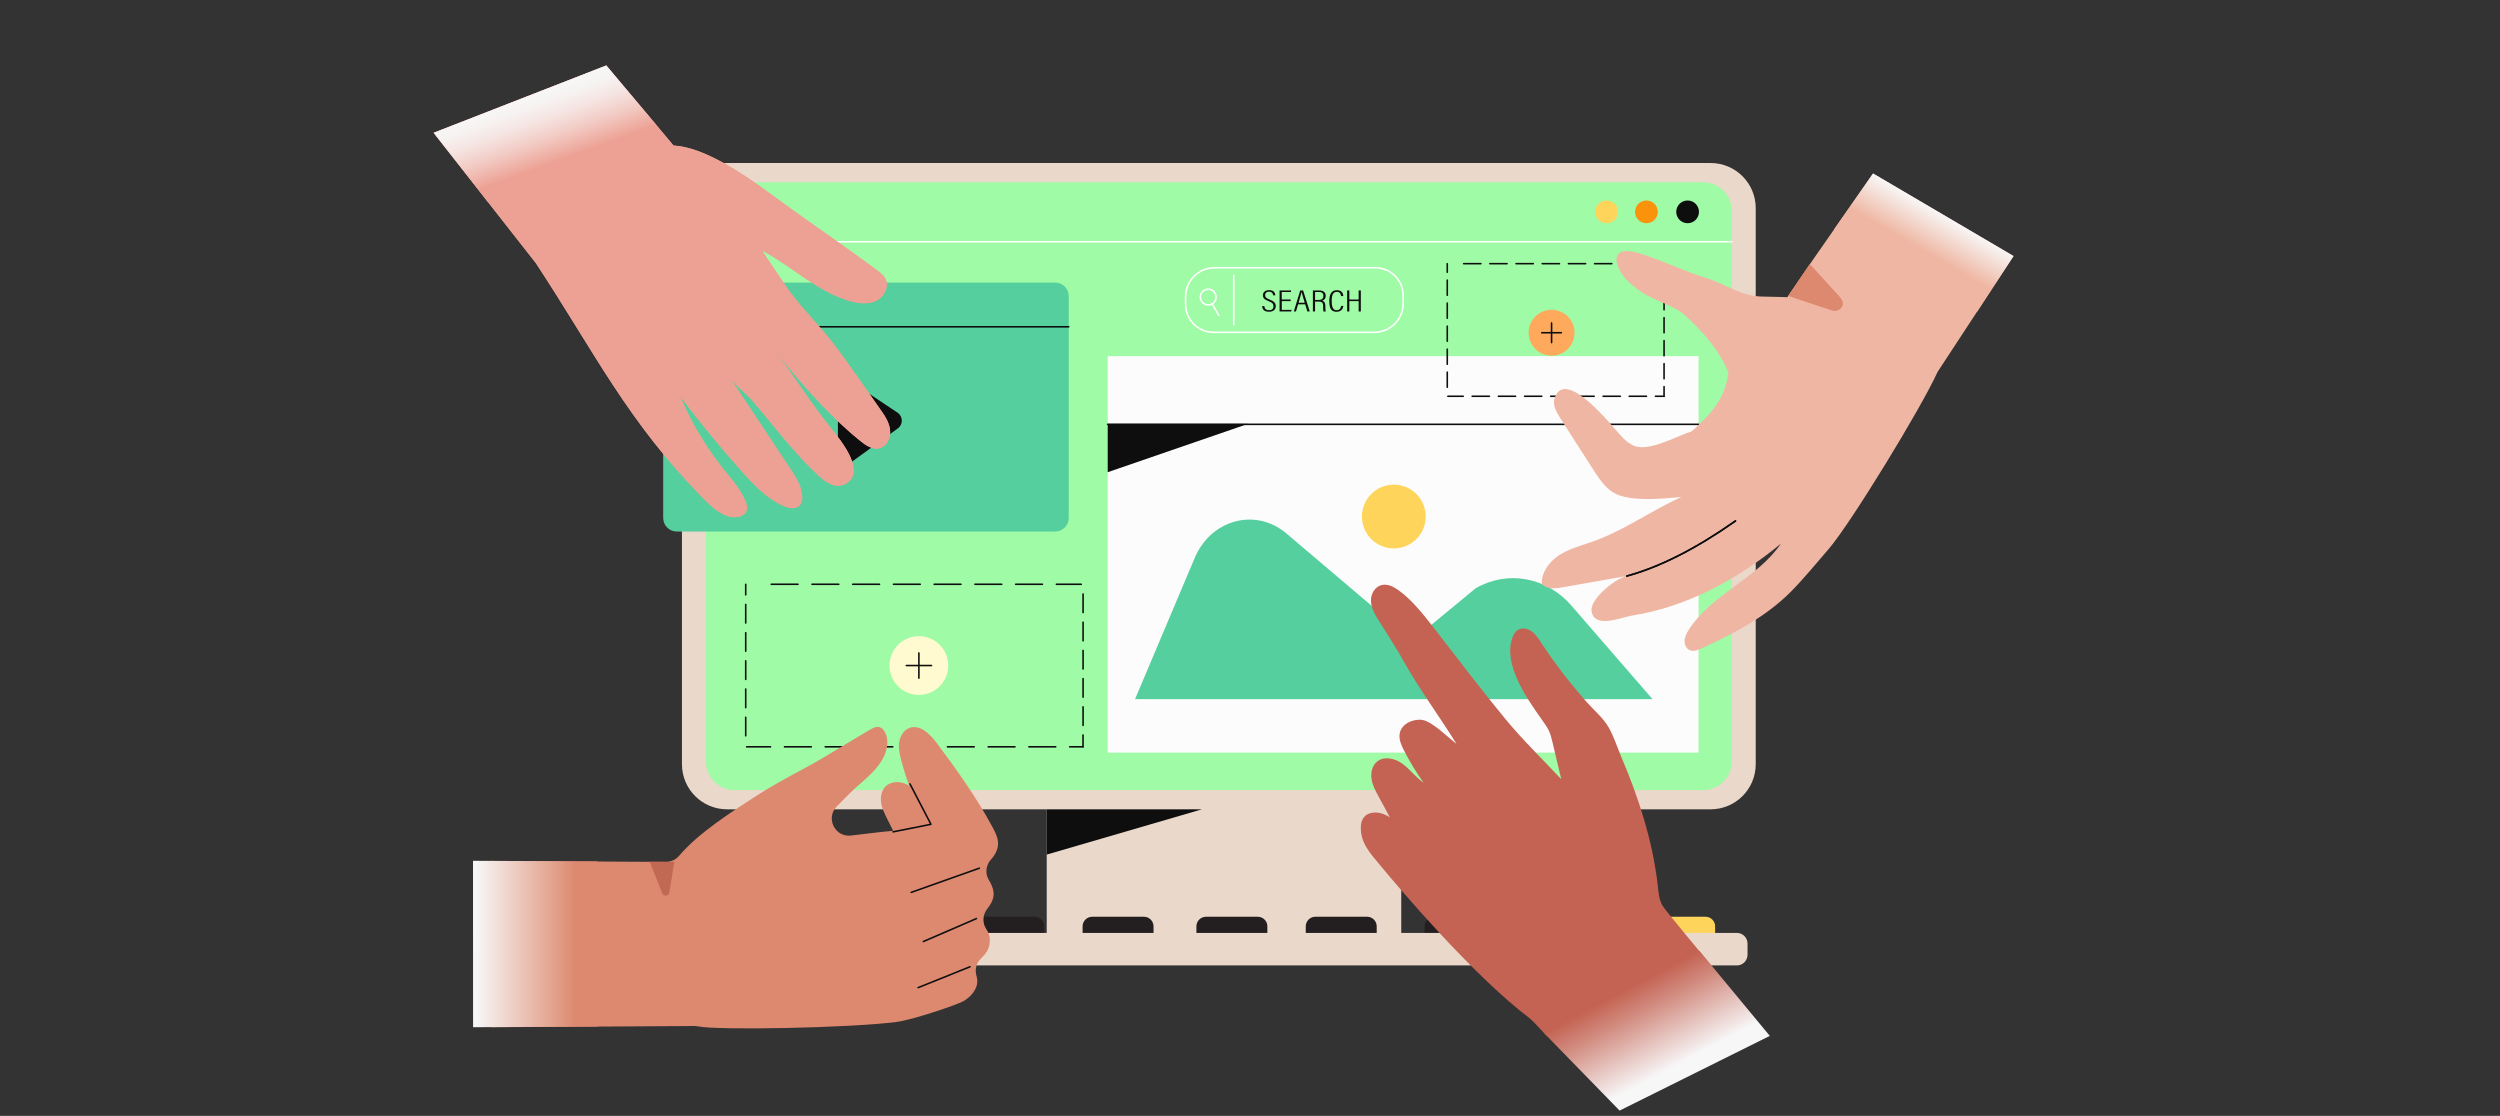 <?xml version="1.0" encoding="utf-8"?>
<!-- Generator: Adobe Illustrator 26.0.2, SVG Export Plug-In . SVG Version: 6.00 Build 0)  -->
<svg version="1.1" id="Layer_1" xmlns="http://www.w3.org/2000/svg" xmlns:xlink="http://www.w3.org/1999/xlink" x="0px" y="0px"
	 viewBox="0 0 4704.9 2100" style="enable-background:new 0 0 4704.9 2100;" xml:space="preserve">
<rect x="0" y="0" width="4704.9" height="2100" fill="#333333" stroke="none"/>
<style type="text/css">
	.st0{fill:#EAD8CA;}
	.st1{fill:#9FFBA5;}
	.st2{fill:#FCFCFC;}
	.st3{fill:#54CF9D;}
	.st4{fill:#FFD45A;}
	.st5{fill:none;stroke:#0E0E0F;stroke-width:3;stroke-linecap:round;stroke-linejoin:round;stroke-miterlimit:10;}
	.st6{fill:#0E0E0F;}
	.st7{fill:none;stroke:#FFFFFF;stroke-width:3;stroke-linecap:round;stroke-linejoin:round;stroke-miterlimit:10;}
	.st8{fill:#FA920B;}
	.st9{fill:#FFFACF;}
	.st10{fill:#FFA95C;}
	.st11{fill:#231F20;}
	.st12{fill:#FFC7DB;}
	.st13{fill:#EDA194;}
	.st14{fill:#EFB7A3;}
	.st15{fill:#DD896F;}
	.st16{fill:url(#SVGID_1_);}
	.st17{fill:#C46353;}
	.st18{fill:url(#SVGID_00000032646812051287611110000002265902088747903663_);}
	.st19{fill:url(#SVGID_00000083089125815073083020000015870893674019964546_);}
	.st20{fill:#C16952;}
	.st21{fill:url(#SVGID_00000034047464857508449700000008102366135708500370_);}
</style>
<g>
	<rect x="1969.9" y="1507.2" class="st0" width="667.2" height="250.2"/>
	<path class="st0" d="M3219.3,1523.1h-1851c-46.9,0-84.9-38-84.9-84.9V391.7c0-46.9,38-84.9,84.9-84.9h1851
		c46.9,0,84.9,38,84.9,84.9v1046.5C3304.2,1485.1,3266.2,1523.1,3219.3,1523.1z"/>
	<path class="st1" d="M3205.3,1486.9h-1823c-29.7,0-53.8-24.1-53.8-53.8V396.8c0-29.7,24.1-53.8,53.8-53.8h1823
		c29.7,0,53.8,24.1,53.8,53.8v1036.3C3259.1,1462.8,3235,1486.9,3205.3,1486.9z"/>
	<g>
		<rect x="2084.6" y="670.3" class="st2" width="1112.1" height="746.1"/>
		<path class="st3" d="M3110,1315.8h-973.9l112.3-265.8c30.6-72.5,114.9-95,172.5-46.1l237.3,201.4l118.9-98.2
			c59.9-34.5,133.4-21.2,180.1,32.5L3110,1315.8z"/>
		<circle class="st4" cx="2623.1" cy="972.1" r="60"/>
		<line class="st5" x1="2084.6" y1="798.6" x2="3196.7" y2="798.6"/>
		<polygon class="st6" points="2348.7,797.7 2084.6,888.7 2084.6,797.7 		"/>
	</g>
	<line class="st7" x1="1331.8" y1="455" x2="3259.1" y2="455"/>
	<circle class="st6" cx="3176" cy="398.7" r="21.4"/>
	<circle class="st8" cx="3098.5" cy="398.7" r="21.4"/>
	<circle class="st4" cx="3023.6" cy="398.7" r="21.4"/>
	<g>
		<g>
			<g>
				<line class="st5" x1="2038.2" y1="1405.5" x2="2038.2" y2="1383.3"/>
			</g>
			<g>
				<line class="st5" x1="2038.3" y1="1330.3" x2="2038.3" y2="1365.1"/>
			</g>
			<g>
				<line class="st5" x1="2038.3" y1="1277.2" x2="2038.3" y2="1312"/>
			</g>
			<g>
				<line class="st5" x1="2038.3" y1="1224.1" x2="2038.3" y2="1259"/>
			</g>
			<g>
				<line class="st5" x1="2038.3" y1="1171" x2="2038.3" y2="1205.9"/>
			</g>
			<g>
				<line class="st5" x1="2038.3" y1="1118" x2="2038.3" y2="1152.8"/>
			</g>
			<g>
				<line class="st5" x1="1988.1" y1="1099.6" x2="2034.8" y2="1099.6"/>
			</g>
			<g>
				<line class="st5" x1="1911.5" y1="1099.6" x2="1961.8" y2="1099.6"/>
			</g>
			<g>
				<line class="st5" x1="1834.8" y1="1099.6" x2="1885.2" y2="1099.6"/>
			</g>
			<g>
				<line class="st5" x1="1758.1" y1="1099.6" x2="1808.5" y2="1099.6"/>
			</g>
			<g>
				<line class="st5" x1="1681.5" y1="1099.6" x2="1731.8" y2="1099.6"/>
			</g>
			<g>
				<line class="st5" x1="1604.8" y1="1099.6" x2="1655.2" y2="1099.6"/>
			</g>
			<g>
				<line class="st5" x1="1528.2" y1="1099.6" x2="1578.5" y2="1099.6"/>
			</g>
			<g>
				<line class="st5" x1="1451.5" y1="1099.6" x2="1501.8" y2="1099.6"/>
			</g>
			<g>
				<line class="st5" x1="1403.4" y1="1119.4" x2="1403.4" y2="1099.7"/>
			</g>
			<g>
				<line class="st5" x1="1403.4" y1="1172.4" x2="1403.4" y2="1137.6"/>
			</g>
			<g>
				<line class="st5" x1="1403.4" y1="1225.5" x2="1403.4" y2="1190.7"/>
			</g>
			<g>
				<line class="st5" x1="1403.4" y1="1278.6" x2="1403.4" y2="1243.7"/>
			</g>
			<g>
				<line class="st5" x1="1403.4" y1="1331.7" x2="1403.4" y2="1296.8"/>
			</g>
			<g>
				<line class="st5" x1="1403.4" y1="1384.7" x2="1403.4" y2="1349.9"/>
			</g>
			<g>
				<line class="st5" x1="1450.1" y1="1405.5" x2="1405.2" y2="1405.5"/>
			</g>
			<g>
				<line class="st5" x1="1526.8" y1="1405.5" x2="1476.4" y2="1405.5"/>
			</g>
			<g>
				<line class="st5" x1="1603.4" y1="1405.5" x2="1553.1" y2="1405.5"/>
			</g>
			<g>
				<line class="st5" x1="1680.1" y1="1405.5" x2="1629.8" y2="1405.5"/>
			</g>
			<g>
				<line class="st5" x1="1756.8" y1="1405.5" x2="1706.4" y2="1405.5"/>
			</g>
			<g>
				<line class="st5" x1="1833.4" y1="1405.5" x2="1783.1" y2="1405.5"/>
			</g>
			<g>
				<line class="st5" x1="1910.1" y1="1405.5" x2="1859.8" y2="1405.5"/>
			</g>
			<g>
				<line class="st5" x1="1986.8" y1="1405.5" x2="1936.4" y2="1405.5"/>
			</g>
			<g>
				<line class="st5" x1="2038.2" y1="1405.5" x2="2013.1" y2="1405.5"/>
			</g>
		</g>
		<g>
			<circle class="st9" cx="1729.3" cy="1252.5" r="55.3"/>
			<g>
				<line class="st5" x1="1729.3" y1="1228.9" x2="1729.3" y2="1276.2"/>
				<line class="st5" x1="1705.7" y1="1252.5" x2="1753" y2="1252.5"/>
			</g>
		</g>
	</g>
	<g>
		<g>
			<g>
				<line class="st5" x1="3131.7" y1="745.8" x2="3131.7" y2="727.7"/>
			</g>
			<g>
				<line class="st5" x1="3131.7" y1="684.4" x2="3131.7" y2="712.8"/>
			</g>
			<g>
				<line class="st5" x1="3131.7" y1="641.1" x2="3131.7" y2="669.5"/>
			</g>
			<g>
				<line class="st5" x1="3131.7" y1="597.8" x2="3131.7" y2="626.2"/>
			</g>
			<g>
				<line class="st5" x1="3131.7" y1="554.5" x2="3131.7" y2="582.9"/>
			</g>
			<g>
				<line class="st5" x1="3131.7" y1="511.2" x2="3131.7" y2="539.6"/>
			</g>
			<g>
				<line class="st5" x1="3099.5" y1="496.2" x2="3129.5" y2="496.2"/>
			</g>
			<g>
				<line class="st5" x1="3050.2" y1="496.2" x2="3082.6" y2="496.2"/>
			</g>
			<g>
				<line class="st5" x1="3000.9" y1="496.2" x2="3033.3" y2="496.2"/>
			</g>
			<g>
				<line class="st5" x1="2951.7" y1="496.2" x2="2984" y2="496.2"/>
			</g>
			<g>
				<line class="st5" x1="2902.4" y1="496.2" x2="2934.8" y2="496.2"/>
			</g>
			<g>
				<line class="st5" x1="2853.1" y1="496.2" x2="2885.5" y2="496.2"/>
			</g>
			<g>
				<line class="st5" x1="2803.9" y1="496.2" x2="2836.2" y2="496.2"/>
			</g>
			<g>
				<line class="st5" x1="2754.6" y1="496.2" x2="2787" y2="496.2"/>
			</g>
			<g>
				<line class="st5" x1="2723.7" y1="512.3" x2="2723.7" y2="496.3"/>
			</g>
			<g>
				<line class="st5" x1="2723.7" y1="555.6" x2="2723.7" y2="527.2"/>
			</g>
			<g>
				<line class="st5" x1="2723.7" y1="598.9" x2="2723.7" y2="570.5"/>
			</g>
			<g>
				<line class="st5" x1="2723.7" y1="642.2" x2="2723.7" y2="613.8"/>
			</g>
			<g>
				<line class="st5" x1="2723.7" y1="685.5" x2="2723.7" y2="657.1"/>
			</g>
			<g>
				<line class="st5" x1="2723.7" y1="728.8" x2="2723.7" y2="700.4"/>
			</g>
			<g>
				<line class="st5" x1="2753.7" y1="745.8" x2="2724.9" y2="745.8"/>
			</g>
			<g>
				<line class="st5" x1="2803" y1="745.8" x2="2770.6" y2="745.8"/>
			</g>
			<g>
				<line class="st5" x1="2852.2" y1="745.8" x2="2819.9" y2="745.8"/>
			</g>
			<g>
				<line class="st5" x1="2901.5" y1="745.8" x2="2869.2" y2="745.8"/>
			</g>
			<g>
				<line class="st5" x1="2950.8" y1="745.8" x2="2918.4" y2="745.8"/>
			</g>
			<g>
				<line class="st5" x1="3000.1" y1="745.8" x2="2967.7" y2="745.8"/>
			</g>
			<g>
				<line class="st5" x1="3049.3" y1="745.8" x2="3017" y2="745.8"/>
			</g>
			<g>
				<line class="st5" x1="3098.6" y1="745.8" x2="3066.2" y2="745.8"/>
			</g>
			<g>
				<line class="st5" x1="3131.7" y1="745.8" x2="3115.5" y2="745.8"/>
			</g>
		</g>
		<g>
			<circle class="st10" cx="2920" cy="626.2" r="43.2"/>
			<g>
				<line class="st5" x1="2920" y1="607.8" x2="2920" y2="644.7"/>
				<line class="st5" x1="2901.5" y1="626.2" x2="2938.4" y2="626.2"/>
			</g>
		</g>
	</g>
	<g>
		<path class="st7" d="M2586.4,625.4h-302.6c-29,0-52.5-23.5-52.5-52.5v-14.7c0-30,24.3-54.3,54.3-54.3h302.6
			c29,0,52.5,23.5,52.5,52.5v14.7C2640.7,601.1,2616.4,625.4,2586.4,625.4z"/>
		<line class="st7" x1="2321.9" y1="518.4" x2="2321.9" y2="611"/>
		<g>
			<circle class="st7" cx="2273.8" cy="559.1" r="14.8"/>
			<line class="st7" x1="2281.1" y1="571.9" x2="2293.7" y2="593.3"/>
		</g>
		<g>
			<path class="st6" d="M2379.4,576.1c0.4,4.4,3.1,7.7,8.8,7.7c5.5,0,8.4-2.3,8.4-7.5c0-4.5-2.1-6.8-9-9.5
				c-7.5-2.9-10.9-5.6-10.9-11.3c0-5.1,4.1-9.5,11.8-9.5c8.9,0,11.4,5.3,11.6,9.8h-4.1c-0.2-1.8-1-6.8-7.7-6.8
				c-5.2,0-7.4,2.9-7.4,6.3c0,4.1,2.3,6.1,8.6,8.5c8.5,3.3,11.4,6.7,11.4,12.3c0,6.3-4.2,10.6-12.8,10.6c-9.3,0-12.5-5-12.9-10.7
				H2379.4z"/>
			<path class="st6" d="M2429,566.7h-16.7v16.5h18.4l-0.6,3h-22v-39.6h21.6v3h-17.5v14h16.7V566.7z"/>
			<path class="st6" d="M2443,572.7l-4,13.5h-4.1c0,0,12.1-39.6,12.1-39.6h5.4l12.5,39.6h-4.5l-4.1-13.5H2443z M2455.4,569.7
				c-3.2-10.5-5.2-17-5.8-19.9h-0.2c-0.7,3.4-2.9,10.9-5.5,19.9H2455.4z"/>
			<path class="st6" d="M2474.9,567.5v18.7h-4.1v-39.6h12c8,0,12.1,3.8,12.1,10c0,6-3.5,8.5-6.7,9.4c4.8,1.3,6.1,4.7,6.1,10.2v1.6
				c0,3.4,0.1,6.4,0.7,8.5h-4.2c-0.7-1.8-0.7-5.5-0.7-8.6v-1.3c0-5.8-1.4-8.8-8.5-8.8H2474.9z M2474.9,564.5h7.1
				c6.2,0,8.6-3.1,8.6-7.9c0-4.2-2.4-7.1-8.2-7.1h-7.5V564.5z"/>
			<path class="st6" d="M2528.1,575.5c-0.2,2.4-1.6,11.3-12.9,11.3c-12.8,0-13.5-11.6-13.5-20.7c0-11,3.5-20,14.2-20
				c11.4,0,12,8.9,12.1,11.1h-4.2c-0.1-1.3-0.5-8-7.9-8c-8.6,0-9.7,9.7-9.7,16.9c0,8.7,1.2,17.7,9.3,17.7c7.1,0,8.3-6.1,8.5-8.2
				H2528.1z"/>
			<path class="st6" d="M2535.3,546.6h4.1v17.1h17.5v-17.1h4.1v39.6h-4.1v-19.5h-17.5v19.5h-4.1V546.6z"/>
		</g>
	</g>
	<polygon class="st6" points="2262,1523.1 1969.9,1608.3 1969.9,1523.1 	"/>
	<g>
		<g>
			<path class="st11" d="M1732.9,1778.1h-97.5c-9.9,0-18-8.1-18-18v-16.8c0-9.9,8.1-18,18-18h97.5c9.9,0,18,8.1,18,18v16.8
				C1750.9,1770.1,1742.8,1778.1,1732.9,1778.1z"/>
			<path class="st12" d="M1527,1778.1h-97.5c-9.9,0-18-8.1-18-18v-16.8c0-9.9,8.1-18,18-18h97.5c9.9,0,18,8.1,18,18v16.8
				C1545,1770.1,1537,1778.1,1527,1778.1z"/>
			<path class="st11" d="M1947.1,1778.1h-97.5c-9.9,0-18-8.1-18-18v-16.8c0-9.9,8.1-18,18-18h97.5c9.9,0,18,8.1,18,18v16.8
				C1965.1,1770.1,1957,1778.1,1947.1,1778.1z"/>
			<path class="st11" d="M2152.9,1778.1h-97.5c-9.9,0-18-8.1-18-18v-16.8c0-9.9,8.1-18,18-18h97.5c9.9,0,18,8.1,18,18v16.8
				C2170.9,1770.1,2162.9,1778.1,2152.9,1778.1z"/>
			<path class="st11" d="M2367.1,1778.1h-97.5c-9.9,0-18-8.1-18-18v-16.8c0-9.9,8.1-18,18-18h97.5c9.9,0,18,8.1,18,18v16.8
				C2385.1,1770.1,2377,1778.1,2367.1,1778.1z"/>
			<path class="st11" d="M2572.9,1778.1h-97.5c-9.9,0-18-8.1-18-18v-16.8c0-9.9,8.1-18,18-18h97.5c9.9,0,18,8.1,18,18v16.8
				C2590.9,1770.1,2582.9,1778.1,2572.9,1778.1z"/>
			<path class="st11" d="M2796.4,1778.1h-97.5c-9.9,0-18-8.1-18-18v-16.8c0-9.9,8.1-18,18-18h97.5c9.9,0,18,8.1,18,18v16.8
				C2814.4,1770.1,2806.3,1778.1,2796.4,1778.1z"/>
			<path class="st11" d="M2989.4,1778.1h-97.5c-9.9,0-18-8.1-18-18v-16.8c0-9.9,8.1-18,18-18h97.5c9.9,0,18,8.1,18,18v16.8
				C3007.4,1770.1,2999.3,1778.1,2989.4,1778.1z"/>
			<path class="st4" d="M3209.8,1778.1h-97.5c-9.9,0-18-8.1-18-18v-16.8c0-9.9,8.1-18,18-18h97.5c9.9,0,18,8.1,18,18v16.8
				C3227.8,1770.1,3219.7,1778.1,3209.8,1778.1z"/>
		</g>
		<path class="st0" d="M3268.7,1816.9H1340.9c-11.1,0-20.1-9-20.1-20.1v-21c0-11.1,9-20.1,20.1-20.1h1927.8c11.1,0,20.1,9,20.1,20.1
			v21C3288.8,1807.9,3279.8,1816.9,3268.7,1816.9z"/>
	</g>
	<g>
		<path class="st3" d="M2011.3,557.3v417.5c0,14.1-11.4,25.5-25.5,25.5h-712.2c-14.1,0-25.5-11.4-25.5-25.5V557.3
			c0-14.1,11.4-25.5,25.5-25.5h712.2C1999.9,531.9,2011.3,543.3,2011.3,557.3z"/>
		<path class="st6" d="M1576.9,735.5v117.2c0,14.7,16.7,23.2,28.6,14.6l84.2-61.1c10.2-7.4,9.9-22.6-0.6-29.6l-84.2-56.2
			C1592.9,712.5,1576.9,721.1,1576.9,735.5z"/>
		<line class="st5" x1="1248.2" y1="615" x2="2011.3" y2="615"/>
	</g>
	<g>
		<path class="st13" d="M1668.8,533.3c1.1,12.8-7.5,26.5-19.5,32.5c-15.2,7.5-33.3,5.4-49.6,0.8c-59.9-16.8-106.4-63.1-161.1-92.7
			c-1.5-0.8-3.1-1.6-4.7-2.5c15.6,23.2,31,46.6,46.9,69.6c25.4,36.8,57.3,66.9,84.4,101.7c31.5,40.5,60.7,84.4,90.6,126.5
			c8.6,12.1,17.4,24.8,19.2,39.5c1.9,14.7-5.9,31.7-20.3,35c-13,3-25.5-5.7-35.9-14.1c-60-48.6-118.2-115.4-164.5-175.1
			c37.6,49.9,71.2,103.7,110,151.9c17.6,21.9,68.8,83.4,25.4,105c-8.2,4.1-18.1,3.2-26.6-0.4c-8.4-3.6-15.5-9.6-22.3-15.8
			c-30.2-27.7-57.6-60-83.6-91.6c-13.6-16.6-27-33.3-41.1-49.5c-13-14.9-32.8-28.9-43.5-45c38.3,57.8,76.6,115.7,114.9,173.5
			c10.4,15.7,21.1,32.3,22.2,51c0.4,6.4-0.6,13.5-5.2,18c-7.2,7.2-19.4,4.9-28.8,1c-31.2-13.2-55.5-38.6-78.1-63.9
			c-41.3-46-80.6-93.8-117.8-143.1c21.2,50.1,49.4,97.2,83.5,139.6c14.8,18.5,31.1,36.5,39.8,58.5c2,5.1,3.6,10.6,2.2,15.9
			c-2.9,11.4-17.5,15.4-29.1,13.3c-20.4-3.7-36.6-18.8-51.2-33.6c-143.6-145.1-205.1-274.9-316.5-444.1L816.1,249.9L1141,123.2
			l95.5,113.7l30.3,36.1l0.8,0.9c56.5,2.8,131.7,53.2,183.8,92c51.2,37.9,103.3,73.4,154.9,110.5c15.3,11,30.5,22.1,45.6,33.4
			c5.2,4,10.7,8,13.9,13.7C1667.5,526.6,1668.5,529.9,1668.8,533.3z"/>
	</g>
	<g>
		<g>
			<path class="st14" d="M3789.4,481.9L3525,326.5L3406,497.3l-40.5,59.5l-1.7,2.5c0,0-20.1-0.7-47.8-1.2
				c-41.8-0.9-68.4-24.1-106.5-35.5c-43.1-12.8-83.2-33.8-126.2-46.5c-30.8-9.1-52.9-1.7-34.6,33.4c8.1,15.6,23.3,27.7,37.1,37.9
				c24.4,18,62.9,26.1,84.4,45.4c37.4,33.7,67.1,69.3,82.6,108.5c-6.5,49.8-31.9,76.6-69.1,110.4c-27.6,8.9-71.4,33.6-100.2,29.5
				c-14-2-25.1-12.5-34.7-23c-15.3-16.8-102.7-127.1-123-69.6c-4.6,13.1,3.2,27,10.8,38.6c18.5,28.7,36.5,57.7,55.2,86.3
				c15.2,23.1,29.4,50.5,57.4,59.3c33.8,10.6,80.6,5.6,115.3,2.5c-59,26.4-110.1,64.9-172.3,85.7c-20.3,6.8-41.2,12.7-59,24.6
				c-17.8,11.9-32.2,31.2-31.7,52.6c7.9,11,24.3,9.8,37.6,7.4c40.8-7.2,81.7-14.4,122.5-21.6c-19.8,3.5-69.8,42.8-66.4,66.1
				c5,34.3,57.2,11.4,76.7,8.3c103-16.1,199.9-69.2,279.7-135.3c-44.5,65.8-130.3,94.8-173.1,161.6c-4,6.2-7.6,13-8.2,20.4
				c-0.5,7.4,2.8,15.5,9.6,18.5c7.1,3.1,15.3-0.1,22.3-3.3c60.4-27.7,121.1-59.3,168.3-106.9c24.9-25.1,47.7-53.5,70.8-80
				c40.8-47,175.3-267.1,205-333.3L3789.4,481.9z"/>
			<g>
				<path class="st5" d="M3061.6,1084.1c60.6-16.5,128.4-50.2,204.5-103.7"/>
				<path class="st15" d="M3463.1,559.9l-57.1-62.6l-40.5,59.5l81,26.8C3463.1,589.1,3474.7,572.6,3463.1,559.9z"/>
			</g>
		</g>
		<g>
			<g>
				<g>
					<path class="st5" d="M3061.6,1084.1c60.6-16.5,128.4-50.2,204.5-103.7"/>
					<path class="st15" d="M3463.1,559.9l-57.1-62.6l-40.5,59.5l81,26.8C3463.1,589.1,3474.7,572.6,3463.1,559.9z"/>
				</g>
				<linearGradient id="SVGID_1_" gradientUnits="userSpaceOnUse" x1="3588.979" y1="511.444" x2="3653.053" y2="400.466">
					<stop  offset="0.391" style="stop-color:#EFB7A3"/>
					<stop  offset="1" style="stop-color:#F7F7F7"/>
				</linearGradient>
				<polygon class="st16" points="3789.4,481.9 3525,326.5 3451.4,432 3720.3,587.3 				"/>
			</g>
		</g>
	</g>
	<g>
		<path class="st17" d="M3220.5,1817.1l-309.7,132.4c-16.6-18.1-28.1-30.1-31.6-32.8c-108.3-81.6-250.6-250.6-280.3-286.5
			c-19.1-23.2-39.6-43.6-37.8-75.8c1.7-29.9,34.6-30.5,54.5-16c-6.6-13.2-13.9-26-21-39c-5.7-10.5-11.5-21.3-13.4-33.2
			c-1.8-11.9,1-25.2,10.3-32.8c13.5-11.2,34.4-6.1,48.5,4.4c14.1,10.4,24.5,25.2,39,35.2c-13.7-19.4-26.1-39.8-36.9-61
			c-5-9.8-9.9-20.7-7.9-31.6c3.2-18,24.5-28,42.6-25.5c18.1,2.5,49.7,34,64.2,45c-27.6-44.9-73.9-109.1-99.2-155.3
			c-11.7-21.3-25.2-41.5-37.9-62.3c-11.1-18.3-29.8-40.9-21.9-63.6c2.9-8.3,9.5-15.4,18-17.6c10.6-2.7,21.6,2.4,30.6,8.7
			c25.2,17.7,46.9,44.9,65.7,69.1c45,58,89.3,116.6,136,173.3c33.5,40.7,70,75.8,105.9,114.2c-5.4-22.9-10.9-45.9-16.3-68.8
			c-1.8-7.6-3.6-15.2-6.9-22.3c-3.6-7.7-8.8-14.6-13.7-21.5c-27.6-39.2-72.6-102.5-55.3-152.9c2.1-6.1,5.3-12.1,10.7-15.5
			c2.7-1.6,5.7-2.5,8.7-2.6c5.9-0.3,12.1,1.8,17,5.3c7.5,5.3,12.6,13.2,17.6,20.8c6.7,10.3,13.7,20.4,20.8,30.4
			c20.3,28.5,42.2,56,65.5,82.2c13.6,15.3,30.8,29.5,40.9,47c9.7,16.8,16.4,37.9,24,55.9c32.8,77,58.8,157.4,68.5,240.8
			c1.5,12.9,2.2,26.4,8.3,38C3131,1708.4,3139.4,1719.4,3220.5,1817.1z"/>
		<g>
			
				<linearGradient id="SVGID_00000019637165827121545040000014609014951428104589_" gradientUnits="userSpaceOnUse" x1="3070.501" y1="1856.662" x2="3166.33" y2="2036.89">
				<stop  offset="0" style="stop-color:#C46353"/>
				<stop  offset="0.234" style="stop-color:#D1897D"/>
				<stop  offset="0.758" style="stop-color:#F2E8E7"/>
				<stop  offset="0.836" style="stop-color:#F7F7F7"/>
			</linearGradient>
			<path style="fill:url(#SVGID_00000019637165827121545040000014609014951428104589_);" d="M3330.7,1949.5
				c-41.3-49.8-92.3-111.4-132.9-160.5l-291.3,155.9c1.4,1.5,140,143.6,141.5,145.2L3330.7,1949.5z"/>
		</g>
	</g>
	<g>
		<path class="st15" d="M1779,1573.1c-11.7-24.9-26.2-48.5-43.2-70.2c-8.4-10.8-17.9-21.4-30.3-27.2c-12.4-5.7-28.6-5.5-38.5,4
			c-8.1,7.7-10.4,20-8.7,31.1c1.7,11.1,6.8,21.3,11.8,31.2c6.6,13.1,13.3,26.3,19.9,39.4C1718.7,1588.9,1751.9,1584.8,1779,1573.1z"
			/>
		<path class="st15" d="M924.8,1933.2l381.9-2.3c2.3,0,4.6,0.2,6.8,0.7c37,7.6,284,3.2,373.4-8.3c31.2-4,114.4-32.4,125.9-39
			c11.5-6.6,21.5-16.7,25.3-29.4c1.7-5.8,1.5-12.1-0.3-18c-3.7-12-0.5-24.9,8.7-33.4c7.9-7.4,14.1-15.9,15.7-26.7
			c1.8-12.1-0.7-20.4-5.9-28c-8.2-12-7-28,2.2-39.2c7.2-8.9,12.2-19,11.4-29.5c-0.5-6.8-3.1-13.3-6.3-19.4c-0.9-1.7-1.8-3.3-2.8-4.9
			c-7.3-12.2-5.4-27.9,4.3-38.4c6.7-7.2,11.5-15.7,12.9-25.4c1.7-12.2-4-24-9.8-34.8c-30.2-56-67.2-108-105.4-159
			c-12.5-16.7-31.4-35.4-51-28.3c-11.1,4-18,15.6-19.6,27.2c-1.6,11.6,1.1,23.4,4.1,34.8c8.9,32.7,17.6,57.8,30.3,83.3
			c10.2,20.5-3.5,44.9-26.4,46.7c-27.7,2.1-62.2,5.9-98.2,10.5c-30.5,4-48.8-32.7-27.3-54.7c15.1-15.4,28.6-28.9,35-34.7
			c20.5-18.4,43.6-35.8,54.9-61.8c6.1-14,8-31,0.3-44.2c-2.1-3.5-5-6.8-8.8-8.2c-6.4-2.3-13.2,1.2-19.1,4.6
			c-40.7,23.4-80.2,49.5-121.4,71.6c-33.7,18-65.9,35.5-95.9,55.1c-40.9,26.7-105.4,67.4-141.6,110.4c-6.2,7.4-15.3,11.6-24.9,11.6
			l-328.4-1.9L924.8,1933.2z"/>
		
			<linearGradient id="SVGID_00000165206929917912957020000001203492769976463239_" gradientUnits="userSpaceOnUse" x1="1124.661" y1="1776.575" x2="890.243" y2="1776.575">
			<stop  offset="0.176" style="stop-color:#DD896F"/>
			<stop  offset="0.977" style="stop-color:#F7F7F7"/>
		</linearGradient>
		<polygon style="fill:url(#SVGID_00000165206929917912957020000001203492769976463239_);" points="1124.7,1621.1 890.2,1620 
			890.3,1933.2 1124.7,1931.9 		"/>
		<g>
			<line class="st5" x1="1843" y1="1633.9" x2="1714.9" y2="1679.4"/>
			<line class="st5" x1="1837.6" y1="1728.7" x2="1737.8" y2="1771.9"/>
			<line class="st5" x1="1825.5" y1="1819.4" x2="1727.9" y2="1858.7"/>
			<polyline class="st5" points="1680.8,1565.5 1752,1551.3 1712.6,1475.4 			"/>
		</g>
		<path class="st20" d="M1269,1621.9l-9.3,57.8c-1.1,7-10.8,8.1-13.4,1.5l-23.7-59.6L1269,1621.9z"/>
	</g>
	<g>
		<path class="st13" d="M1668.8,533.3c1.1,12.8-7.5,26.5-19.5,32.5c-15.2,7.5-33.3,5.4-49.6,0.8c-59.9-16.8-106.4-63.1-161.1-92.7
			c-1.5-0.8-3.1-1.6-4.7-2.5c15.6,23.2,31,46.6,46.9,69.6c25.4,36.8,57.3,66.9,84.4,101.7c31.5,40.5,60.7,84.4,90.6,126.5
			c8.6,12.1,17.4,24.8,19.2,39.5c1.9,14.7-5.9,31.7-20.3,35c-13,3-25.5-5.7-35.9-14.1c-60-48.6-118.2-115.4-164.5-175.1
			c37.6,49.9,71.2,103.7,110,151.9c17.6,21.9,68.8,83.4,25.4,105c-8.2,4.1-18.1,3.2-26.6-0.4c-8.4-3.6-15.5-9.6-22.3-15.8
			c-30.2-27.7-57.6-60-83.6-91.6c-13.6-16.6-27-33.3-41.1-49.5c-13-14.9-32.8-28.9-43.5-45c38.3,57.8,76.6,115.7,114.9,173.5
			c10.4,15.7,21.1,32.3,22.2,51c0.4,6.4-0.6,13.5-5.2,18c-7.2,7.2-19.4,4.9-28.8,1c-31.2-13.2-55.5-38.6-78.1-63.9
			c-41.3-46-80.6-93.8-117.8-143.1c21.2,50.1,49.4,97.2,83.5,139.6c14.8,18.5,31.1,36.5,39.8,58.5c2,5.1,3.6,10.6,2.2,15.9
			c-2.9,11.4-17.5,15.4-29.1,13.3c-20.4-3.7-36.6-18.8-51.2-33.6c-143.6-145.1-205.1-274.9-316.5-444.1L816.1,249.9L1141,123.2
			l95.5,113.7l30.3,36.1l0.8,0.9c56.5,2.8,131.7,53.2,183.8,92c51.2,37.9,103.3,73.4,154.9,110.5c15.3,11,30.5,22.1,45.6,33.4
			c5.2,4,10.7,8,13.9,13.7C1667.5,526.6,1668.5,529.9,1668.8,533.3z"/>
	</g>
	
		<linearGradient id="SVGID_00000169525829563079007890000000072496175900316061_" gradientUnits="userSpaceOnUse" x1="1057.409" y1="329.482" x2="1000.875" y2="174.154">
		<stop  offset="0.164" style="stop-color:#EDA194"/>
		<stop  offset="0.209" style="stop-color:#EEA89C"/>
		<stop  offset="0.441" style="stop-color:#F2CAC3"/>
		<stop  offset="0.654" style="stop-color:#F5E3E0"/>
		<stop  offset="0.839" style="stop-color:#F6F2F1"/>
		<stop  offset="0.977" style="stop-color:#F7F7F7"/>
	</linearGradient>
	<polygon style="fill:url(#SVGID_00000169525829563079007890000000072496175900316061_);" points="1141,123.2 816.1,249.9 
		918.3,380.1 1235.8,236 	"/>
</g>
</svg>
